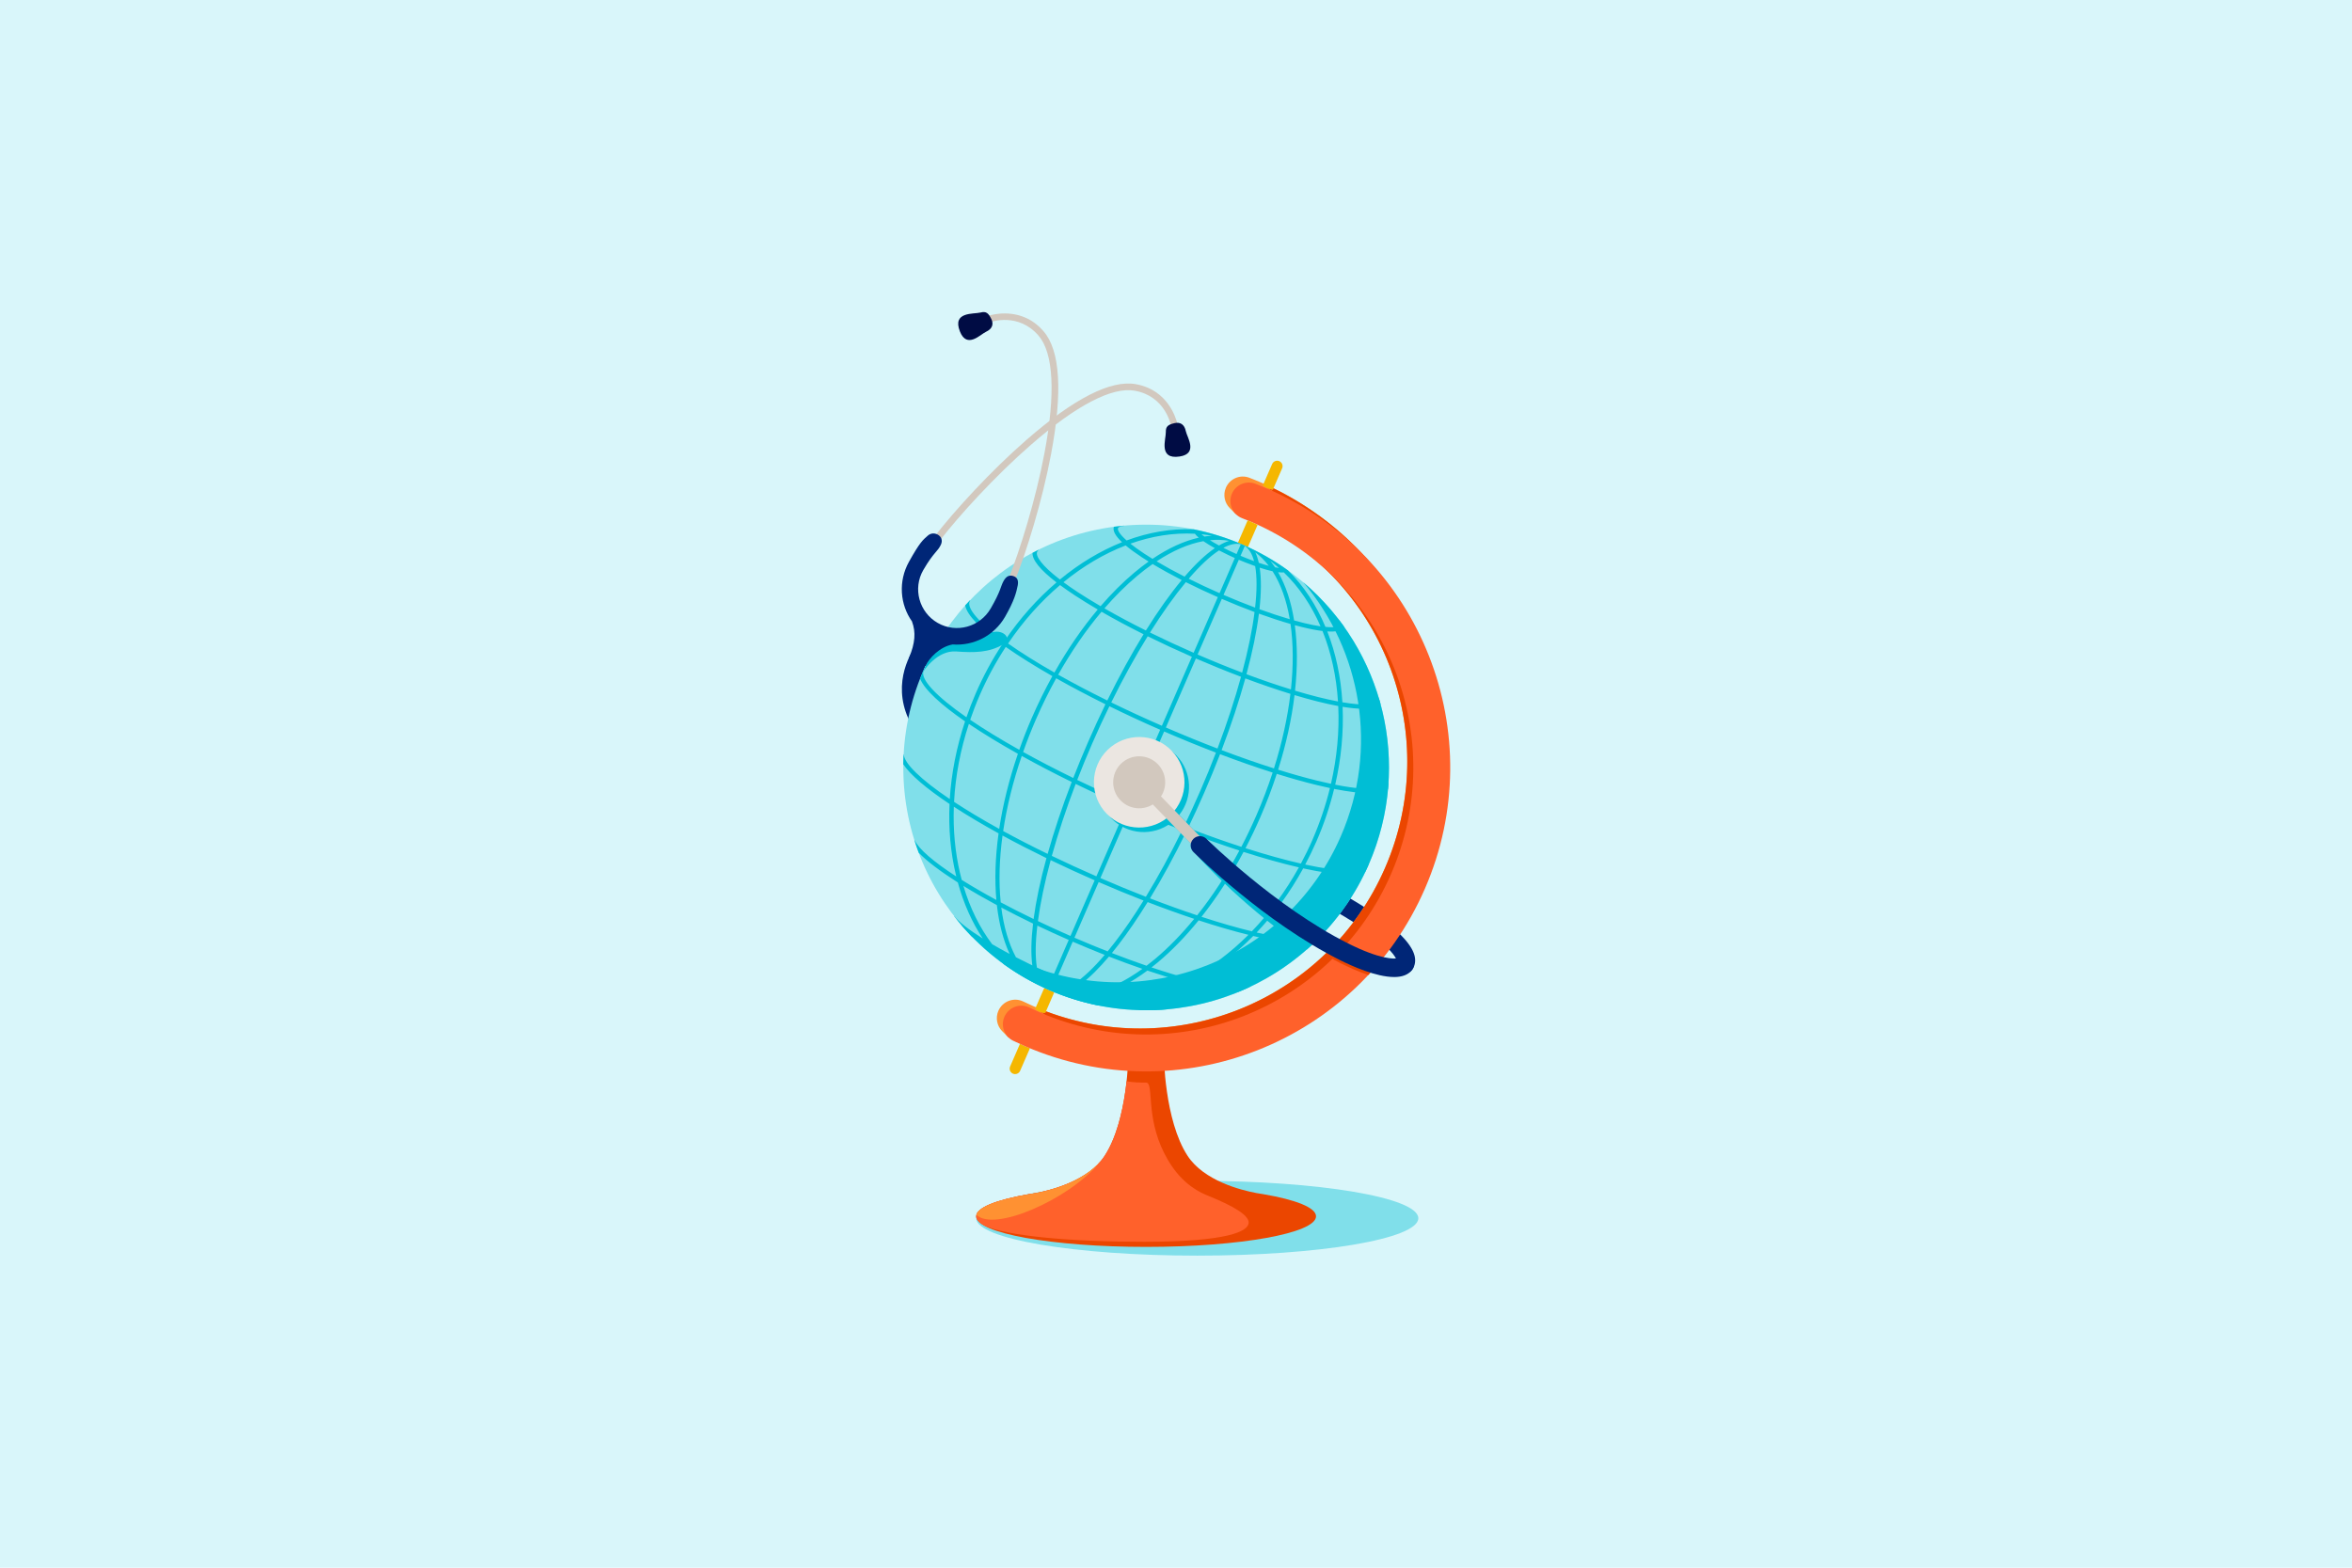 <svg width="1080" height="720" viewBox="0 0 1080 720" fill="none" xmlns="http://www.w3.org/2000/svg">
<rect width="1080" height="720" fill="#D9F6FA"/>
<g clip-path="url(#clip0_177_939)">
<path d="M828 72H252V648H828V72Z" fill="#D9F6FA"/>
<path d="M549.76 576.68C605.822 576.68 651.27 568.988 651.27 559.5C651.27 550.012 605.822 542.32 549.76 542.32C493.698 542.32 448.25 550.012 448.25 559.5C448.25 568.988 493.698 576.68 549.76 576.68Z" fill="#80DFEA"/>
<path d="M461.28 363.52C460.74 363.52 460.2 363.42 459.67 363.2C433.8 352.66 418.78 339.47 415.03 324C411.05 307.59 421.45 295.19 421.9 294.67C423.43 292.88 426.12 292.67 427.9 294.2C429.68 295.73 429.89 298.4 428.38 300.19C428.05 300.58 420.33 309.95 423.33 322.09C426.41 334.54 440.09 346.02 462.88 355.31C465.06 356.2 466.1 358.68 465.22 360.86C464.55 362.51 462.95 363.51 461.27 363.51L461.28 363.52Z" fill="#002677"/>
<path d="M645.03 447.08C644.16 447.08 643.29 446.82 642.54 446.27C640.81 445.02 640.3 442.71 641.25 440.86C640.42 437.65 628.85 423.64 581.31 402.83C579.16 401.89 578.17 399.37 579.12 397.22C580.06 395.06 582.58 394.09 584.73 395.03C622.31 411.48 646.52 427.82 649.49 438.73C650.15 441.17 649.8 443.51 648.49 445.32C647.66 446.47 646.36 447.08 645.04 447.08H645.03Z" fill="#002677"/>
<path d="M580.13 548.46H580.16C580.16 548.46 580.11 548.46 580.04 548.45C579.01 548.27 577.95 548.1 576.86 547.93C569.71 546.58 552.82 542.28 545.33 530.85C534.58 514.44 534.41 484.19 534.41 484.19H518.14C518.14 484.19 517.96 514.44 507.22 530.85C499.73 542.28 482.84 546.58 475.69 547.93C474.6 548.1 473.55 548.27 472.51 548.45C472.44 548.45 472.39 548.46 472.39 548.46H472.42C457.53 551.02 448.24 554.62 448.24 558.62C448.24 566.38 483.17 572.67 526.27 572.67C569.37 572.67 604.3 566.38 604.3 558.62C604.3 554.62 595.01 551.02 580.12 548.46H580.13Z" fill="#EB4600"/>
<path d="M573.37 561.48C573.37 558.31 567.36 554.26 554.59 549.12C544.93 545.23 538.89 538.09 534.59 529.62C525.92 512.54 529.99 497.21 526.28 497.21C523.49 497.21 519.8 497.16 517.33 496.54C516.21 506.79 513.54 521.22 507.23 530.86C499.74 542.29 482.85 546.59 475.7 547.94C474.61 548.11 473.56 548.28 472.52 548.46C472.45 548.46 472.4 548.47 472.4 548.47H472.43C457.54 551.03 448.25 554.63 448.25 558.63C448.25 560.12 449.54 561.55 451.92 562.89C462.53 567.67 491.29 570.32 525.31 570.32C563.73 570.32 573.37 565.55 573.37 561.49V561.48Z" fill="#FF612B"/>
<path d="M504.81 534.1C505.03 533.83 505.2 533.6 505.33 533.38C497.19 542.94 482.29 546.7 475.7 547.94C474.61 548.11 473.56 548.28 472.52 548.46C472.45 548.46 472.4 548.47 472.4 548.47H472.43C458.46 550.87 449.41 554.19 448.35 557.9C456.31 565.99 490.54 551.06 504.8 534.1H504.81Z" fill="#FF9132"/>
<path d="M470.62 480.47C469.85 480.14 469.11 479.77 468.35 479.42L463.83 489.81C463.28 491.08 463.86 492.55 465.13 493.1C465.45 493.24 465.79 493.31 466.13 493.31C467.1 493.31 468.01 492.75 468.42 491.81L472.93 481.44C472.16 481.12 471.39 480.81 470.62 480.47Z" fill="#F5B700"/>
<path d="M579.19 221.68C577.36 220.88 575.52 220.13 573.68 219.42C569.47 217.8 564.72 219.83 562.92 223.97C561.49 227.26 562.31 230.97 564.69 233.35L564.7 233.36L567.4 236.06L568.32 235.52C569.7 236.06 571.07 236.62 572.43 237.21C634.55 264.22 663.01 336.47 636 398.59C608.99 460.71 536.74 489.17 474.62 462.16C473.01 461.46 471.42 460.73 469.86 459.97C465.55 457.87 460.35 459.84 458.44 464.24C457.04 467.45 457.79 471.09 460.08 473.48L463.05 476.46L463.89 475.87C465.21 476.49 466.52 477.12 467.87 477.7C538.57 508.44 620.81 476.05 651.55 405.35C682.29 334.65 649.9 252.41 579.2 221.67L579.19 221.68Z" fill="#FF9132"/>
<path d="M584.75 224.26L584.5 224.83C584.5 224.83 583.88 224.97 582.01 224.18L584.23 225.46L577.99 239.82C636.22 268.62 662.19 338.38 636 398.61C609.81 458.84 541.08 487.42 480.3 464.48L480.1 464.94C479.95 465.2 479.41 465.46 477.49 464.67L479.69 465.88L473.54 480.03C542.91 506.69 621.62 474.18 651.54 405.36C681.46 336.54 651.56 256.81 584.75 224.26Z" fill="#EB4600"/>
<path d="M587.44 211.81C586.17 211.26 584.7 211.84 584.15 213.11L579.93 222.81C580 222.95 580.36 223.49 582.01 224.18C583.88 224.97 584.47 224.84 584.5 224.83L588.73 215.09C589.28 213.82 588.7 212.35 587.43 211.8L587.44 211.81Z" fill="#F5B700"/>
<path d="M581.95 224.44C580.12 223.64 578.28 222.89 576.44 222.18C572.23 220.56 567.48 222.59 565.68 226.73C563.77 231.13 565.87 236.27 570.35 237.99C571.97 238.61 573.59 239.28 575.2 239.97C637.32 266.98 665.78 339.23 638.77 401.35C611.76 463.47 539.51 491.93 477.39 464.92C475.78 464.22 474.19 463.49 472.63 462.73C468.32 460.63 463.12 462.6 461.21 467C459.41 471.14 461.16 476 465.22 477.98C467 478.84 468.8 479.67 470.63 480.47C541.33 511.21 623.57 478.82 654.31 408.12C685.05 337.42 652.66 255.18 581.96 224.44H581.95Z" fill="#FF612B"/>
<path d="M568.44 249.24C568.44 249.24 568.44 249.24 568.44 249.25C568.2 249.81 569.03 250.71 570.3 251.25C571.57 251.79 572.79 251.78 573.03 251.23L577.47 241.02C576.71 240.67 575.96 240.33 575.19 239.99C574.42 239.66 573.66 239.33 572.89 239.02L568.45 249.24H568.44Z" fill="#F5B700"/>
<path d="M615.7 442.44C618.73 443.97 623.38 446.12 628.3 447.79C630.41 445.53 632.46 443.2 634.42 440.79C630.81 439.83 625.91 438.04 619.52 434.83C618.99 434.56 618.46 434.28 617.92 434.01C615.95 436.23 613.9 438.36 611.79 440.41C613.08 441.1 614.38 441.78 615.69 442.44H615.7Z" fill="#EB4600"/>
<path d="M475.46 463.08C475.34 463.35 475.47 463.84 477.49 464.67C479.41 465.46 479.96 465.2 480.1 464.94L484.12 455.68C483.35 455.37 482.58 455.05 481.81 454.71C481.04 454.38 480.29 454.03 479.53 453.68L475.44 463.08H475.46Z" fill="#F5B700"/>
<path d="M526.28 463.96C587.86 463.96 637.78 414.04 637.78 352.46C637.78 290.88 587.86 240.96 526.28 240.96C464.7 240.96 414.78 290.88 414.78 352.46C414.78 414.04 464.7 463.96 526.28 463.96Z" fill="#80DFEA"/>
<path d="M637.52 359.15C637.49 359.32 637.44 359.49 637.37 359.65C636.81 360.94 633.4 364.41 613.11 360.39C615.9 348.2 617 336.13 616.5 324.62C620.04 325.2 623.18 325.51 625.83 325.51C629.71 325.51 632.5 324.83 633.93 323.37C633.66 322.37 633.37 321.37 633.07 320.38H632.99C633.05 320.81 633.01 321.17 632.87 321.48C631.85 323.82 625.93 324.16 616.4 322.53C615.7 310.91 613.35 299.91 609.48 290C610.07 290.04 610.64 290.06 611.17 290.06C614.46 290.06 616.47 289.33 617.21 287.89C616.32 286.63 615.4 285.39 614.45 284.17L614.37 284.23C615.29 285.42 615.69 286.42 615.45 286.95C615.14 287.66 613.28 288.35 608.63 287.92C604.46 277.95 598.71 269.16 591.49 262.04C591.49 262.04 591.5 262.02 591.51 262.01C585.15 257.43 578.22 253.45 570.74 250.2C563.26 246.95 555.62 244.59 547.93 243.06C547.93 243.07 547.93 243.08 547.92 243.1C537.8 242.68 527.44 244.47 517.31 248.22C513.82 245.11 513.06 243.28 513.37 242.57C513.6 242.03 514.6 241.65 516.1 241.51V241.41C514.55 241.55 513.02 241.72 511.49 241.93C510.85 243.7 512.1 246.07 515.22 249.02C505.33 252.95 495.68 258.74 486.7 266.16C478 259.49 475.43 255.26 476.25 253.39C476.39 253.08 476.62 252.8 476.97 252.56L476.92 252.49C475.98 252.95 475.04 253.43 474.11 253.92C473.96 257.19 477.66 261.73 485.13 267.49C476.36 274.98 468.26 284.03 461.24 294.41C449.59 286 443.82 279.44 445.26 276.13C445.33 275.97 445.42 275.82 445.52 275.68L445.44 275.62C444.68 276.42 443.93 277.24 443.19 278.06C444.06 282.6 450.36 288.88 460.18 295.97C455.62 302.91 451.53 310.42 448.04 318.45C446.46 322.08 445.04 325.74 443.77 329.42C429.58 319.56 422.46 311.82 424.1 308.04L424 308C423.47 309.22 422.97 310.45 422.48 311.69C424.56 316.83 432.11 323.69 443.14 331.31C439.21 343.16 436.85 355.18 436.12 366.99C422.66 357.91 415.22 350.59 414.98 346.46H414.89C414.81 347.97 414.76 349.47 414.74 350.97C417.95 355.84 425.41 362.17 436.01 369.24C435.51 380.44 436.45 391.41 438.93 401.81C438.99 402.06 439.05 402.3 439.11 402.55C428.76 395.84 421.84 389.95 419.97 385.86L419.88 385.9C420.49 387.84 421.16 389.76 421.87 391.66C425.67 395.57 431.86 400.24 439.82 405.3C442.46 414.92 446.32 423.56 451.26 431.03C444.94 427.05 440.3 423.45 438.17 420.7L438.09 420.76C440.61 424.02 443.32 427.14 446.2 430.12C448.56 431.74 451.24 433.44 454.19 435.18C456.3 437.95 458.57 440.52 461 442.9C467.36 447.48 474.3 451.46 481.78 454.72C489.18 457.94 496.74 460.28 504.35 461.81C505.4 461.86 506.46 461.89 507.52 461.89C509.91 461.89 512.32 461.76 514.72 461.52C518.07 462.51 521.19 463.33 524.03 463.96C528.18 464.04 532.31 463.89 536.41 463.51V463.41C532.91 463.73 527.03 462.78 519.72 460.83C528.73 459.33 537.75 456.23 546.46 451.67C555.62 454.05 563.29 455.4 568.76 455.52C570.64 454.75 572.5 453.93 574.33 453.05L574.3 452.96C570.02 454.38 560.96 453.33 548.96 450.32C558.31 445.1 567.27 438.21 575.46 429.88C584.97 432.13 592.91 433.34 598.69 433.34C600.47 433.34 602.04 433.22 603.39 432.99C604.47 431.96 605.53 430.9 606.57 429.82L606.51 429.75C603.32 432.39 592.87 431.95 577.02 428.28C585.07 419.8 592.33 409.92 598.41 398.82C606.64 400.63 613.73 401.63 619.13 401.63C622.32 401.63 624.91 401.28 626.83 400.54C627.4 399.35 627.96 398.14 628.49 396.92L628.4 396.88C626.76 400.66 616.23 400.73 599.34 397.07C601.16 393.64 602.88 390.11 604.47 386.47C607.95 378.47 610.65 370.38 612.61 362.33C619.49 363.69 624.67 364.25 628.54 364.25C632.97 364.25 635.69 363.53 637.31 362.5C637.41 361.39 637.5 360.28 637.57 359.17L637.48 359.15H637.52ZM614.38 322.17C608.82 321.12 602.18 319.46 594.66 317.21C595.83 306.35 595.79 296.19 594.56 287.13C595.79 287.46 596.99 287.78 598.16 288.06C601.67 288.92 604.71 289.49 607.27 289.8C611.23 299.62 613.64 310.57 614.38 322.17ZM589.5 262.88C596.56 269.67 602.22 278.09 606.37 287.66C604.25 287.36 601.7 286.86 598.63 286.11C597.22 285.77 595.75 285.38 594.24 284.96C592.88 276.4 590.42 268.89 586.88 262.81C587.5 262.89 588.09 262.93 588.62 262.93C588.93 262.93 589.23 262.91 589.5 262.88ZM474.02 443.37C471.43 442.13 468.92 440.88 466.5 439.63C463.14 433.35 460.89 425.61 459.78 416.8C464.39 419.25 469.27 421.72 474.36 424.18C473.47 431.71 473.34 438.19 474.02 443.37ZM459.51 414.42C458.57 405.15 458.84 394.79 460.34 383.74C466.62 387.16 473.38 390.64 480.51 394.11C477.7 404.38 475.72 413.81 474.61 422.08C469.31 419.52 464.25 416.95 459.5 414.42H459.51ZM547.29 301.64L533.51 333.33C525.28 329.74 517.52 326.15 510.27 322.61C515.72 311.57 521.38 301.33 527 292.23C533.47 295.42 540.27 298.58 547.29 301.65V301.64ZM528.06 290.51C533.69 281.52 539.26 273.7 544.52 267.37C549.16 269.7 554.09 272.01 559.2 274.25L548.09 299.8C541.16 296.77 534.45 293.65 528.06 290.51ZM532.72 335.16L518.02 368.96C509.77 365.36 501.96 361.76 494.64 358.21C496.75 352.76 499.01 347.23 501.44 341.66C504.02 335.72 506.69 329.95 509.42 324.36C517 328.08 524.84 331.72 532.73 335.16H532.72ZM517.22 370.79L503.44 402.47C496.23 399.32 489.41 396.19 482.98 393.09C485.86 382.72 489.53 371.57 493.93 360.03C501.53 363.73 509.35 367.35 517.22 370.78V370.79ZM502.65 404.31L491.54 429.86C486.4 427.61 481.41 425.33 476.6 423.03C477.7 414.8 479.67 405.33 482.45 395.04C488.91 398.15 495.66 401.25 502.65 404.31ZM504.48 405.11C511.5 408.15 518.4 410.98 525.09 413.59C520.73 420.62 516.34 427.04 512.01 432.66C510.86 434.16 509.72 435.59 508.6 436.95C503.62 434.99 498.53 432.89 493.37 430.66L504.48 405.11ZM505.28 403.27L519.06 371.59C526.94 375 534.93 378.26 542.82 381.29C537.45 392.29 531.83 402.59 526.16 411.87C519.49 409.27 512.52 406.41 505.29 403.27H505.28ZM519.85 369.75L534.55 335.95C542.61 339.44 550.58 342.69 558.34 345.66C556.12 351.45 553.72 357.33 551.14 363.26C548.73 368.81 546.23 374.24 543.68 379.52C536.08 376.58 528.12 373.32 519.86 369.75H519.85ZM535.35 334.12L549.13 302.43C555.99 305.39 562.98 308.23 569.86 310.83C567.03 321.15 563.41 332.27 559.05 343.79C551.32 340.83 543.38 337.59 535.35 334.12ZM549.92 300.6L561.03 275.05C566.15 277.26 571.21 279.29 576.07 281.1C575.03 289.26 573.11 298.67 570.37 308.91C563.87 306.45 557.03 303.68 549.91 300.6H549.92ZM560 272.42C555.08 270.26 550.33 268.04 545.84 265.8C550.87 259.93 555.59 255.49 559.76 252.79C562.75 254.35 565.53 255.63 567.01 256.29L560 272.42ZM543.95 264.85C539.31 262.49 534.99 260.12 531.1 257.81C538.55 252.89 545.78 249.77 552.56 248.54C554.14 249.64 555.98 250.73 557.83 251.75C553.57 254.66 548.88 259.09 543.95 264.84V264.85ZM542.62 266.41C537.33 272.76 531.78 280.57 526.17 289.57C519.37 286.18 512.98 282.76 507.14 279.41C511.98 273.83 517.01 268.81 522.18 264.49C524.56 262.5 526.93 260.68 529.28 259.04C533.29 261.45 537.78 263.93 542.62 266.41ZM525.11 291.28C519.54 300.35 513.92 310.58 508.45 321.71C500.22 317.66 492.69 313.69 485.9 309.87C491.92 299.2 498.63 289.44 505.8 280.96C511.71 284.37 518.2 287.84 525.11 291.29V291.28ZM507.6 323.46C504.89 329.05 502.21 334.86 499.6 340.85C497.18 346.42 494.92 351.91 492.82 357.31C484.49 353.23 476.79 349.23 469.81 345.36C471.55 340.41 473.5 335.43 475.67 330.44C478.52 323.88 481.64 317.56 484.98 311.52C492.04 315.5 499.66 319.52 507.6 323.45V323.46ZM492.11 359.14C487.65 370.74 483.95 381.86 481.06 392.17C473.7 388.6 466.88 385.08 460.64 381.68C462.27 370.68 465.11 359.04 469.17 347.19C476.38 351.19 484.1 355.21 492.11 359.15V359.14ZM476.33 425.11C480.98 427.33 485.8 429.53 490.74 431.69L483.73 447.82C481.14 446.69 478.6 445.53 476.13 444.37C475.33 439.38 475.42 432.84 476.34 425.12L476.33 425.11ZM492.58 432.49C497.55 434.64 502.46 436.67 507.26 438.56C502.14 444.57 497.4 449.03 493.24 451.81C490.71 450.8 488.14 449.73 485.56 448.62L492.57 432.49H492.58ZM509.22 439.33C514.49 441.38 519.63 443.27 524.56 444.97C517.23 450.27 510.07 453.85 503.31 455.64C500.75 454.72 498.12 453.74 495.44 452.69C500.32 449.18 505.18 444.1 509.21 439.34L509.22 439.33ZM510.56 437.71C511.66 436.37 512.68 435.08 513.6 433.87C518.03 428.11 522.52 421.52 526.98 414.31C534.4 417.17 541.56 419.74 548.36 422.01C542.63 429 536.61 435.21 530.39 440.42C529.08 441.51 527.78 442.55 526.48 443.54C521.38 441.79 516.05 439.84 510.56 437.71ZM528.05 412.6C533.72 403.3 539.33 392.99 544.7 382C553.04 385.17 561.25 388.08 569.1 390.63C563.28 401.54 556.74 411.58 549.7 420.39C542.94 418.14 535.71 415.55 528.05 412.59V412.6ZM545.55 380.25C548.09 374.99 550.57 369.59 552.97 364.06C555.57 358.07 557.99 352.17 560.23 346.38C568.61 349.55 576.72 352.39 584.38 354.82C582.26 361.32 579.77 367.89 576.91 374.47C574.75 379.43 572.44 384.25 570 388.93C562.4 386.46 554.22 383.57 545.55 380.25ZM560.94 344.51C565.35 332.93 569 321.84 571.83 311.58C578.96 314.24 585.96 316.64 592.54 318.67C591.24 329.53 588.72 341.08 584.98 352.91C577.36 350.49 569.28 347.67 560.94 344.51ZM572.36 309.65C575.11 299.41 577.04 290.03 578.08 281.83C583.2 283.69 588.08 285.28 592.58 286.57C593.87 295.56 593.94 305.73 592.78 316.63C586.51 314.7 579.67 312.38 572.37 309.65H572.36ZM578.43 260.71C580.43 261.37 582.48 261.96 584.35 262.37C588.14 268.27 590.77 275.74 592.24 284.39C587.9 283.12 583.22 281.58 578.32 279.79C579.16 272.26 579.21 265.81 578.43 260.71ZM587.3 260.86C586.76 260.79 586.15 260.69 585.47 260.55C584.79 259.53 584.07 258.55 583.32 257.62C584.69 258.64 586.02 259.72 587.3 260.85V260.86ZM582.61 259.88C581.26 259.52 579.72 259.06 578.01 258.48C577.61 256.65 577.08 255.04 576.41 253.65C578.7 255.38 580.77 257.47 582.6 259.88H582.61ZM576.32 279.06C571.63 277.31 566.76 275.35 561.83 273.22L568.84 257.09C570.34 257.72 573.16 258.88 576.35 260C577.22 264.9 577.19 271.37 576.32 279.05V279.06ZM571.59 250.78C573.55 252.03 574.97 254.4 575.85 257.72C573.96 257.03 571.89 256.22 569.64 255.26L571.59 250.78ZM569.75 249.98L567.8 254.46C565.57 253.47 563.56 252.51 561.77 251.6C564.8 249.98 567.49 249.4 569.75 249.98ZM564.38 248.4C562.91 248.86 561.36 249.58 559.75 250.53C558.16 249.67 556.77 248.86 555.57 248.11C558.62 247.8 561.56 247.9 564.38 248.4ZM556.55 246.03C555.4 246.11 554.23 246.24 553.06 246.43C552.53 246.04 552.07 245.69 551.67 245.36C553.31 245.52 554.93 245.74 556.55 246.03ZM548.68 245.13C549.11 245.71 549.72 246.32 550.45 246.94C543.68 248.46 536.53 251.72 529.21 256.67C527.91 255.87 526.65 255.08 525.47 254.3C522.83 252.57 520.73 251.03 519.06 249.69C528.89 246.2 538.91 244.59 548.69 245.13H548.68ZM516.88 250.5C518.85 252.16 521.35 253.99 524.37 255.97C525.34 256.61 526.37 257.26 527.42 257.91C525.26 259.45 523.08 261.13 520.89 262.96C515.55 267.43 510.36 272.62 505.37 278.4C501.61 276.2 498.09 274.04 494.87 271.93C492.41 270.32 490.24 268.81 488.33 267.4C497.32 260.03 506.98 254.32 516.87 250.51L516.88 250.5ZM486.76 268.71C488.85 270.26 491.18 271.88 493.79 273.59C496.94 275.66 500.39 277.78 504.06 279.93C496.89 288.45 490.19 298.21 484.17 308.88C475.83 304.13 468.7 299.64 462.89 295.55C469.9 285.17 478 276.14 486.77 268.7L486.76 268.71ZM449.89 319.24C453.32 311.35 457.34 303.95 461.82 297.12C467.89 301.39 475.16 305.92 483.23 310.53C479.86 316.63 476.7 323.02 473.82 329.64C471.68 334.56 469.75 339.48 468.03 344.37C459.34 339.5 451.78 334.86 445.5 330.59C446.8 326.78 448.25 322.99 449.89 319.24ZM444.89 332.47C451.41 336.88 459.04 341.51 467.4 346.2C463.34 358.03 460.49 369.66 458.82 380.69C450.91 376.32 443.97 372.15 438.09 368.27C438.71 356.44 441 344.37 444.89 332.47ZM440.9 401.34C438.56 391.49 437.6 381.1 437.98 370.5C443.97 374.41 450.88 378.52 458.53 382.74C457.01 393.7 456.68 404.03 457.52 413.34C451.68 410.18 446.33 407.07 441.61 404.11C441.37 403.2 441.13 402.27 440.91 401.34H440.9ZM442.39 406.88C447.02 409.74 452.18 412.7 457.75 415.71C458.71 424.19 460.67 431.77 463.61 438.12C460.76 436.61 458.07 435.1 455.57 433.64C449.87 426.07 445.41 417.07 442.38 406.89L442.39 406.88ZM459.11 437.96C461.05 439.03 463.08 440.12 465.18 441.21C466.41 443.44 467.78 445.49 469.29 447.34C465.61 444.61 462.21 441.47 459.11 437.96ZM468.42 442.85C470.37 443.82 472.37 444.8 474.42 445.77C474.84 447.87 475.41 449.71 476.16 451.27C473.21 449.04 470.63 446.21 468.43 442.86L468.42 442.85ZM480.98 454.14C478.94 452.84 477.49 450.34 476.61 446.8C478.67 447.76 480.78 448.71 482.93 449.65L480.98 454.14ZM482.82 454.93L484.77 450.45C486.9 451.37 489.02 452.26 491.12 453.11C487.91 454.88 485.11 455.51 482.82 454.94V454.93ZM488.26 456.53C489.95 456 491.68 455.13 493.43 454.04C495.54 454.88 497.62 455.68 499.66 456.44C495.69 457.12 491.87 457.16 488.26 456.53ZM507.6 459.89C503.73 459.89 499.9 459.54 496.11 458.88C498.42 458.72 500.78 458.33 503.18 457.72C505.31 458.48 507.38 459.19 509.4 459.85C508.8 459.87 508.19 459.89 507.59 459.89H507.6ZM515 459.49C512.3 458.69 509.47 457.77 506.51 456.76C513.06 454.62 519.9 450.94 526.86 445.76C532.8 447.77 538.43 449.49 543.63 450.92C534.27 455.55 524.6 458.49 515 459.5V459.49ZM546.2 449.6C540.86 448.18 535 446.4 528.76 444.31C529.73 443.55 530.7 442.77 531.68 441.96C538.17 436.53 544.45 430.03 550.4 422.69C558.66 425.4 566.35 427.63 573.26 429.34C564.89 437.7 555.73 444.53 546.2 449.6ZM574.83 427.74C568 426.08 560.26 423.87 551.71 421.07C558.72 412.21 565.23 402.16 571.02 391.26C580.15 394.18 588.75 396.6 596.42 398.36C590.28 409.46 582.95 419.33 574.82 427.74H574.83ZM602.68 385.67C601.04 389.44 599.26 393.08 597.36 396.62C589.96 394.94 581.41 392.58 571.92 389.55C574.33 384.93 576.61 380.16 578.74 375.27C581.63 368.62 584.14 361.98 586.27 355.41C592.71 357.42 598.83 359.14 604.49 360.52C606.69 361.06 608.75 361.52 610.69 361.93C608.75 369.85 606.09 377.8 602.67 385.67H602.68ZM611.15 359.98C609.23 359.57 607.18 359.11 604.97 358.57C599.35 357.2 593.28 355.49 586.89 353.5C590.61 341.68 593.12 330.13 594.43 319.24C601.82 321.46 608.64 323.19 614.5 324.26C615.04 335.73 613.96 347.79 611.16 359.98H611.15Z" fill="#00BED5"/>
<path d="M598.44 267.42C625.06 298.81 633.21 343.78 615.69 384.07C591.13 440.54 525.45 466.42 468.97 441.86C458.68 437.39 449.41 431.54 441.28 424.64C451.97 437.25 465.64 447.67 481.82 454.7C538.29 479.26 603.98 453.38 628.54 396.91C648.62 350.72 634.97 298.38 598.44 267.41V267.42Z" fill="#00BED5"/>
<path d="M557.1 388.37C556.23 387.4 555.01 386.95 553.81 386.99L541.47 374.3C547.89 366.24 547.49 354.48 540.12 346.89C532.12 338.66 518.96 338.47 510.73 346.47C502.5 354.47 502.31 367.63 510.31 375.86C517.69 383.46 529.46 384.19 537.7 377.97L549.78 390.4C549.53 391.67 549.84 393.04 550.78 394.08C551.82 395.24 572.81 418.32 600.09 436.07C602.28 434.14 604.4 432.12 606.44 430.01C579.15 412.62 557.35 388.66 557.1 388.38V388.37Z" fill="#00BED5"/>
<path d="M456.01 290.31C450.34 291.68 444.68 292.25 439.57 291.48C436.96 291.08 434.43 291.63 432.12 292.72C429.08 297.52 426.37 302.62 424.03 307.99C423.9 308.28 423.79 308.58 423.66 308.87C424.08 308.2 430.22 298.56 439.04 299.2C447.62 299.83 454.05 299.71 460.5 296.03C465.04 293.45 460.85 289.14 456.01 290.31Z" fill="#00BED5"/>
<path d="M537.592 374.189C545.827 366.187 546.015 353.025 538.013 344.79C530.011 336.556 516.849 336.367 508.615 344.369C500.38 352.371 500.192 365.534 508.194 373.768C516.196 382.002 529.358 382.191 537.592 374.189Z" fill="#EBE6E1"/>
<path d="M531.418 367.849C536.147 363.253 536.255 355.694 531.659 350.965C527.064 346.236 519.504 346.128 514.775 350.723C510.046 355.319 509.938 362.878 514.534 367.607C519.129 372.336 526.688 372.444 531.418 367.849Z" fill="#D2C8BE"/>
<path d="M530.935 363.531L527.155 367.204L549.199 389.887L552.978 386.215L530.935 363.531Z" fill="#D2C8BE"/>
<path d="M640.13 448.72C631.92 448.72 620.79 443.71 615.18 440.89C580.46 423.44 549.3 392.61 547.99 391.3C546.32 389.64 546.32 386.95 547.98 385.28C549.64 383.61 552.34 383.61 554 385.27C554.31 385.58 585.53 416.46 619.01 433.29C633.65 440.65 640.47 440.54 641.8 440.06C643.23 438.39 645.72 438.07 647.53 439.38C649.44 440.76 649.86 443.42 648.48 445.33C646.7 447.79 643.68 448.73 640.13 448.73V448.72Z" fill="#002677"/>
<path d="M527.11 178.08C538.42 183 540.67 194.82 540.69 194.95L537.68 195.49C537.58 194.94 535.04 181.94 521.05 179.44C510.65 177.58 494.15 186.18 473.35 204.32C456.79 218.76 440.42 236.8 431.53 248.28L429.11 246.41C438.09 234.81 454.62 216.59 471.34 202.02C493.17 182.99 510.08 174.38 521.58 176.44C523.62 176.81 525.45 177.37 527.09 178.09L527.11 178.08Z" fill="#D2C8BE"/>
<path fill-rule="evenodd" clip-rule="evenodd" d="M541.68 209.66C531.8 211.15 535.41 201.7 535.33 198.46C535.26 195.83 536.39 195 539.38 194.32C541.91 193.75 543.89 194.89 544.52 198.06C545.06 200.77 550.3 208.36 541.67 209.66H541.68Z" fill="#000C44"/>
<path d="M470.79 145.86C473.67 147.11 476.58 149.11 479.23 152.2C486.84 161.08 487.99 180.01 482.65 208.48C478.56 230.27 471.23 253.77 465.78 267.38L462.94 266.24C468.33 252.76 475.59 229.5 479.64 207.91C484.73 180.79 483.79 162.21 476.91 154.19C467.66 143.4 455.17 147.8 454.64 147.99L453.58 145.12C453.69 145.08 462.09 142.08 470.79 145.86Z" fill="#D2C8BE"/>
<path fill-rule="evenodd" clip-rule="evenodd" d="M440.8 152.27C437.1 142.99 447.12 144.35 450.26 143.53C452.8 142.87 453.87 143.77 455.21 146.53C456.34 148.86 455.68 151.05 452.74 152.39C450.22 153.54 444.02 160.36 440.79 152.26L440.8 152.27Z" fill="#000C44"/>
<path fill-rule="evenodd" clip-rule="evenodd" d="M465.37 264.59C463.49 263.98 462.08 264.61 460.83 266.84C459.41 269.37 459.6 271.4 454.9 279.48C449.95 287.98 439.12 290.98 430.59 286.1C422.05 281.22 419.03 270.3 423.97 261.79C428.82 253.42 430.63 253.36 432.1 250.03C433.02 247.93 431.93 246.46 431.12 245.87C429.42 244.64 427.43 244.77 426.09 245.95C423.8 247.98 422.46 248.89 417.38 258.02C412.4 266.98 413.24 277.63 418.8 285.44C418.8 285.44 418.78 285.44 418.77 285.43C420.61 290.37 420.25 295.26 417.39 302.21C417.75 304.34 423.11 306.74 425.04 305.76C426.63 302.34 431.45 297.03 437.46 295.98C446.94 296.71 456.46 292.06 461.51 283.27C465.82 275.76 466.71 271.96 467.3 268.97C467.64 267.23 467.55 265.29 465.38 264.6L465.37 264.59Z" fill="#002677"/>
</g>
<defs>
<clipPath id="clip0_177_939">
<rect width="576" height="576" fill="white" transform="translate(252 72)"/>
</clipPath>
</defs>
</svg>
